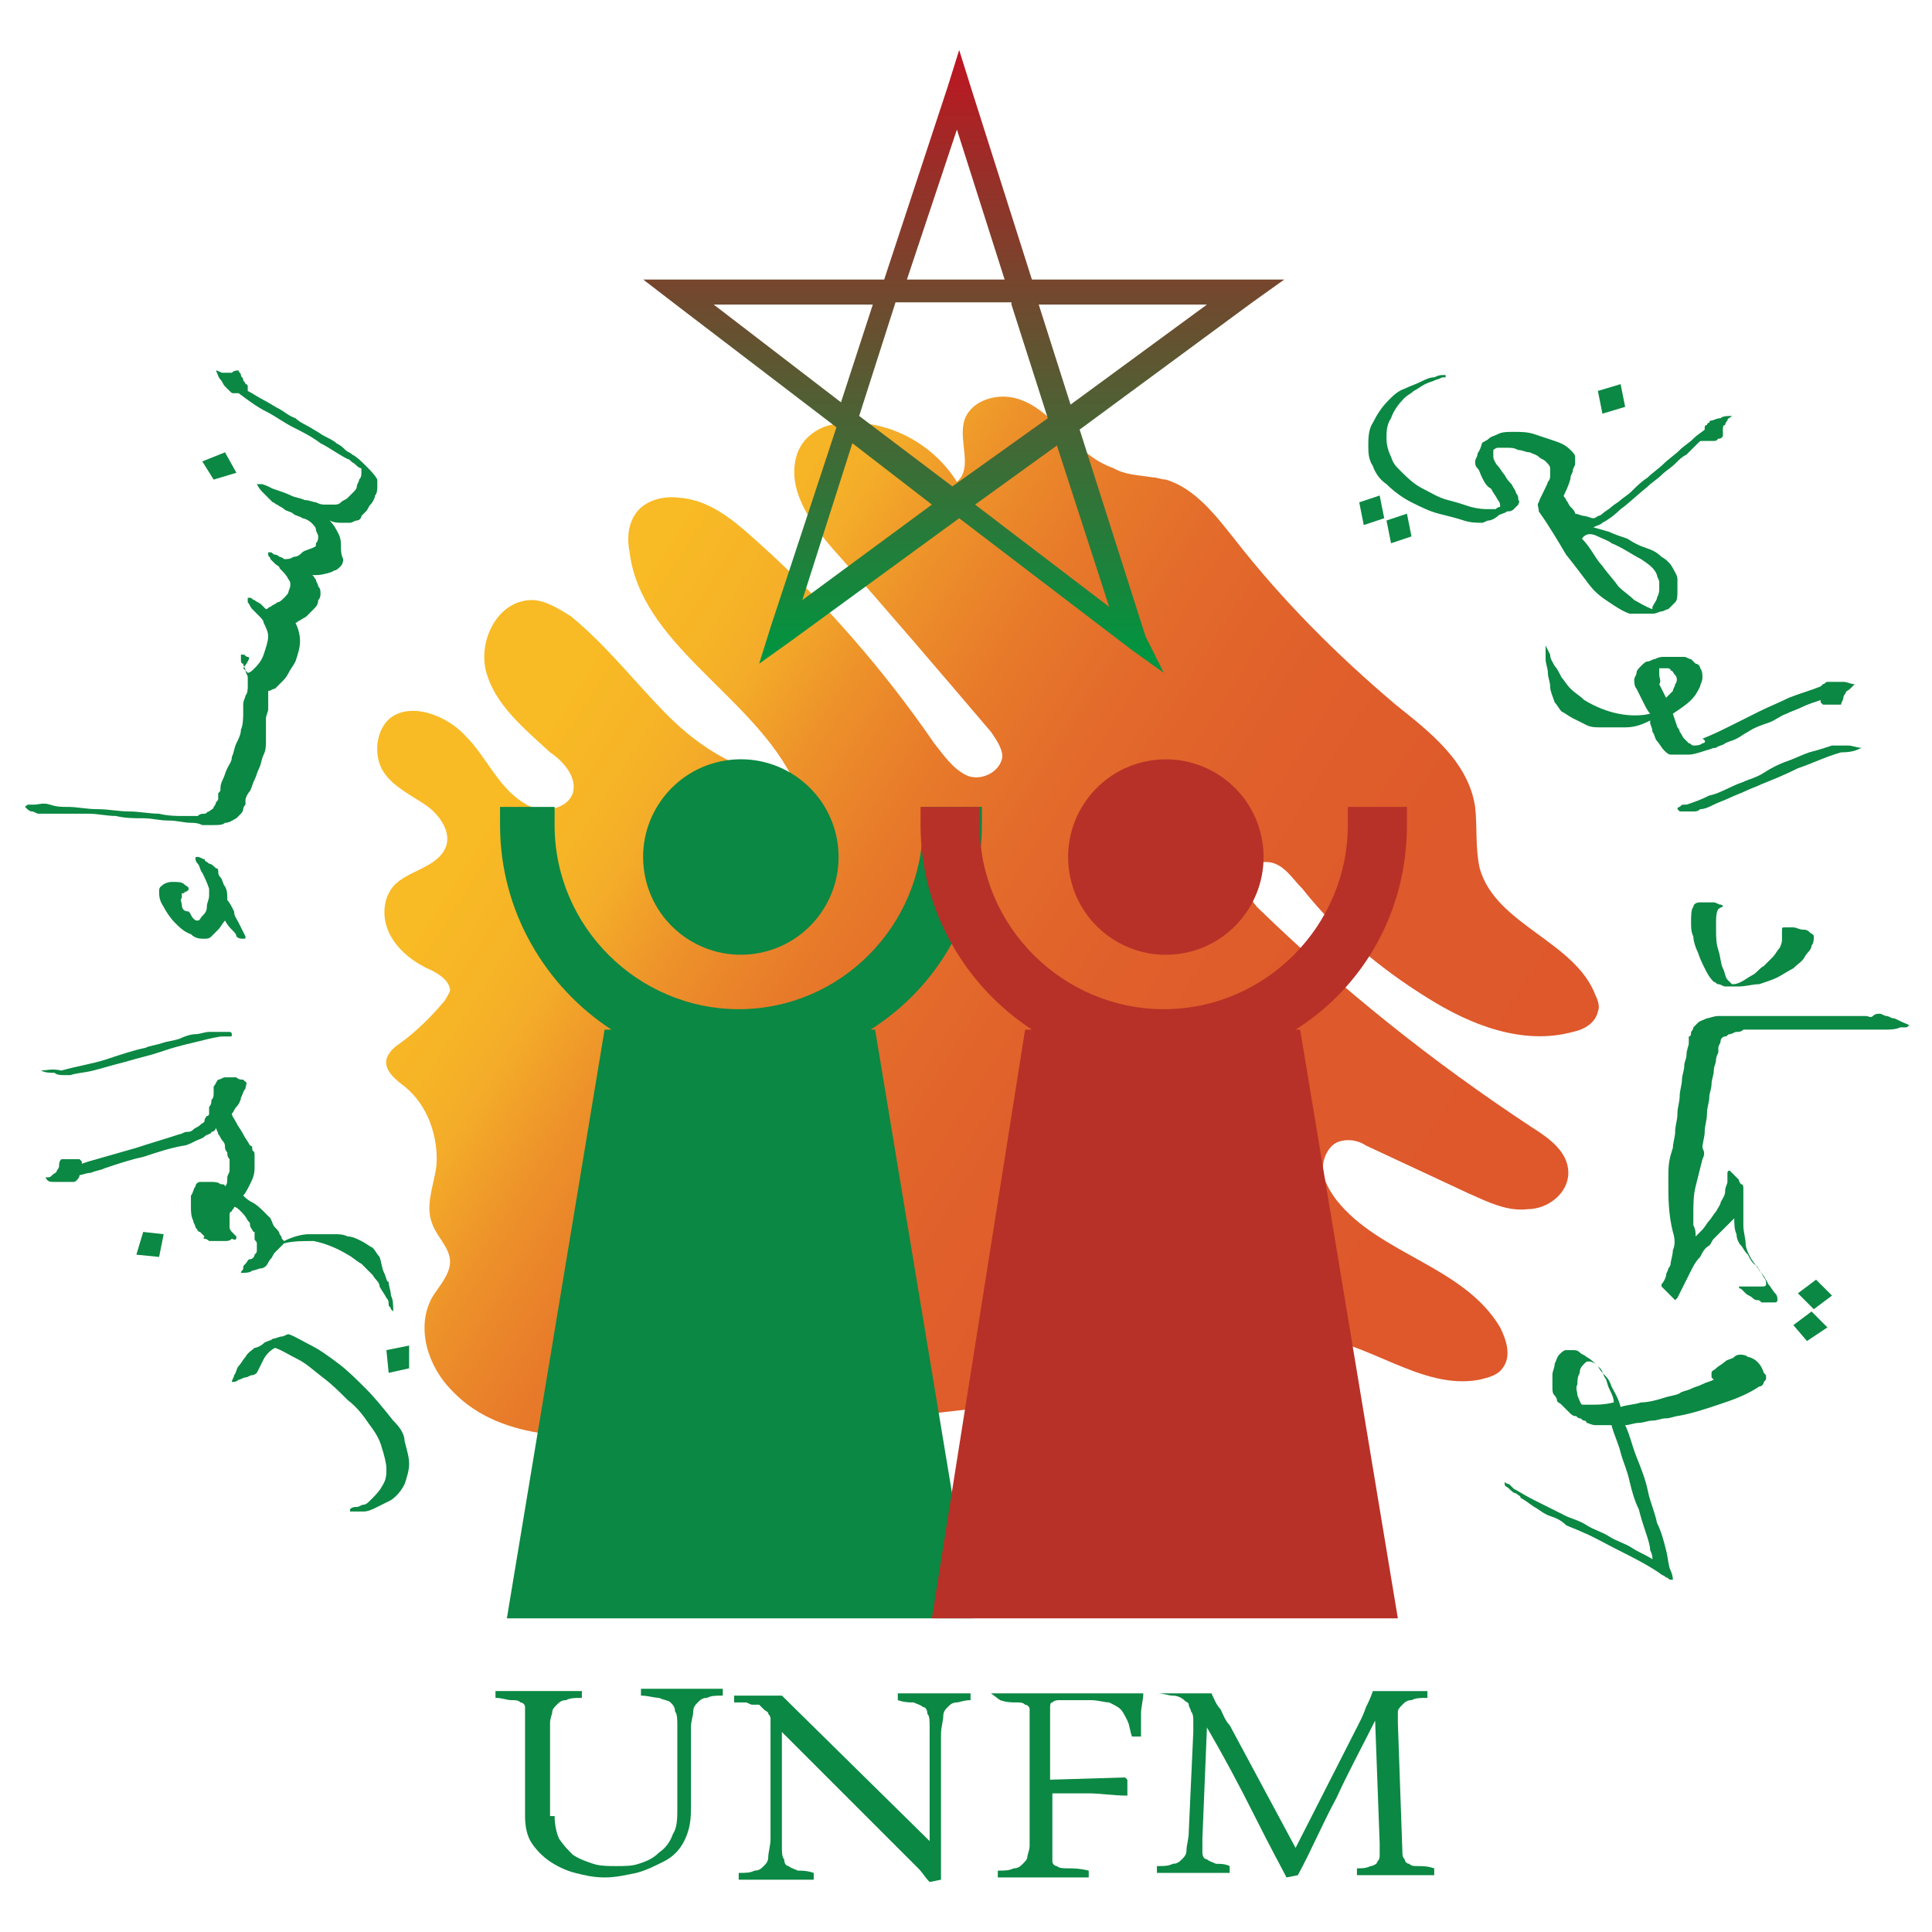 <?xml version="1.0" encoding="utf-8"?>
<!-- Generator: Adobe Illustrator 25.4.1, SVG Export Plug-In . SVG Version: 6.00 Build 0)  -->
<svg version="1.1" id="Слой_1" xmlns="http://www.w3.org/2000/svg" xmlns:xlink="http://www.w3.org/1999/xlink" x="0px" y="0px"
	 viewBox="0 0 85 85" style="enable-background:new 0 0 85 85;" xml:space="preserve">
<style type="text/css">
	.st0{fill:url(#SVGID_1_);}
	.st1{fill:#0B8843;}
	.st2{fill:#B73128;}
	.st3{fill-rule:evenodd;clip-rule:evenodd;fill:url(#SVGID_00000155827906368252173540000013442440245946563230_);}
</style>
<g>
	<linearGradient id="SVGID_1_" gradientUnits="userSpaceOnUse" x1="13.589" y1="27.013" x2="75.3" y2="66.349">
		<stop  offset="0" style="stop-color:#F8BC25"/>
		<stop  offset="0.157" style="stop-color:#F8BA25"/>
		<stop  offset="0.213" style="stop-color:#F6B327"/>
		<stop  offset="0.241" style="stop-color:#F4AC29"/>
		<stop  offset="0.295" style="stop-color:#ED922A"/>
		<stop  offset="0.357" style="stop-color:#E87C2A"/>
		<stop  offset="0.43" style="stop-color:#E36B2B"/>
		<stop  offset="0.52" style="stop-color:#E0602B"/>
		<stop  offset="0.647" style="stop-color:#DE592B"/>
		<stop  offset="1" style="stop-color:#DE572B"/>
	</linearGradient>
	<path class="st0" d="M50.7,21c0.2,0,0.4,0.1,0.6,0.1c1.3,0.4,2.2,1.6,3,2.6c2.1,2.7,4.5,5.1,7.1,7.3c1.5,1.2,3.2,2.5,3.5,4.5
		c0.1,0.9,0,1.8,0.2,2.7c0.7,2.5,4.2,3.2,5.1,5.6c0.1,0.2,0.2,0.5,0.1,0.7c-0.1,0.5-0.6,0.8-1.1,0.9c-2.2,0.6-4.5-0.3-6.4-1.5
		c-2.1-1.3-4-2.9-5.5-4.8c-0.4-0.4-0.7-0.9-1.2-1.1c-0.5-0.2-1.2,0-1.4,0.5c-0.2,0.5,0.3,1,0.6,1.4c3.7,3.6,7.7,6.8,12.1,9.7
		c0.8,0.5,1.6,1.1,1.6,2c0,0.9-0.9,1.6-1.8,1.6c-0.9,0.1-1.7-0.3-2.6-0.7c-1.5-0.7-3-1.4-4.5-2.1c-0.3-0.2-0.7-0.3-1.1-0.2
		c-0.5,0.1-0.8,0.7-0.8,1.2s0.3,1,0.6,1.4c1.9,2.4,5.6,2.9,7.2,5.6c0.3,0.6,0.5,1.3,0.1,1.8c-0.2,0.3-0.6,0.4-1,0.5
		c-2.6,0.5-5-1.8-7.6-1.9c-1.4-0.1-2.7,0.4-4.1,0.9c-7.8,2.6-16.2,2.8-24.5,3.4c-3.2,0.2-6.8,0.4-9-1.9c-1.1-1.1-1.6-2.8-0.9-4.1
		c0.3-0.5,0.8-1,0.8-1.6c0-0.6-0.6-1.1-0.8-1.7c-0.3-0.8,0.1-1.7,0.2-2.5c0.1-1.3-0.4-2.7-1.4-3.5c-0.4-0.3-0.9-0.7-0.8-1.2
		c0.1-0.3,0.3-0.5,0.6-0.7c0.7-0.5,1.4-1.2,1.9-1.8c0.1-0.1,0.2-0.3,0.3-0.5c0-0.4-0.4-0.7-0.8-0.9c-0.7-0.3-1.4-0.8-1.8-1.5
		c-0.4-0.7-0.4-1.6,0.1-2.2c0.6-0.7,1.9-0.8,2.3-1.7c0.3-0.7-0.3-1.5-0.9-1.9c-0.6-0.4-1.4-0.8-1.8-1.4c-0.5-0.7-0.4-2,0.4-2.5
		c1-0.6,2.5,0.1,3.2,0.9c0.9,0.9,1.4,2.2,2.5,2.9c0.7,0.5,1.9,0.4,2.2-0.4c0.2-0.7-0.4-1.4-1-1.8C23,32,21.8,31,21.4,29.6
		c-0.4-1.4,0.5-3.2,2-3.2c0.6,0,1.2,0.4,1.7,0.7c1.6,1.3,2.9,3,4.3,4.4s3.4,2.7,5.4,2.6c-1.9-3.6-6.6-5.8-7.1-9.8
		c-0.1-0.5-0.1-1.1,0.2-1.6c0.4-0.7,1.3-0.9,2-0.8c1.4,0.1,2.5,1.1,3.5,2c2.9,2.6,5.5,5.6,7.7,8.8c0.4,0.5,0.8,1.1,1.4,1.4
		s1.5-0.1,1.6-0.8c0-0.4-0.3-0.8-0.5-1.1c-2.3-2.7-4.6-5.4-7-8.1c-0.6-0.7-1.2-1.5-1.5-2.4c-0.3-0.9-0.2-2,0.6-2.6
		c0.5-0.4,1.1-0.5,1.8-0.5c1.8,0,3.6,1,4.6,2.6c0.7-0.6,0.1-1.7,0.3-2.6c0.2-0.9,1.3-1.3,2.2-1.1c0.9,0.2,1.6,0.9,2.2,1.5
		c0.6,0.6,1.3,1.3,2.2,1.6C49.5,20.9,50.1,20.9,50.7,21z"/>
	<g>
		<path class="st1" d="M38.3,45.3c3-1.9,4.9-5.2,4.9-9c0-0.3,0-0.5,0-0.8h-2.6c0,0.3,0,0.5,0,0.8c0,4.4-3.6,8.1-8.1,8.1
			c-4.4,0-8.1-3.6-8.1-8.1c0-0.3,0-0.5,0-0.8H22c0,0.3,0,0.5,0,0.8c0,3.8,2,7.1,4.9,9h-0.3l-4.3,25.9h20.5l-4.3-25.9H38.3z"/>
		<ellipse transform="matrix(0.987 -0.16 0.16 0.987 -5.614 5.711)" class="st1" cx="32.6" cy="37.7" rx="4.3" ry="4.3"/>
	</g>
	<g>
		<path class="st2" d="M57,45.3c3-1.9,4.9-5.2,4.9-9c0-0.3,0-0.5,0-0.8h-2.6c0,0.3,0,0.5,0,0.8c0,4.4-3.6,8.1-8.1,8.1
			c-4.4,0-8.1-3.6-8.1-8.1c0-0.3,0-0.5,0-0.8h-2.6c0,0.3,0,0.5,0,0.8c0,3.8,2,7.1,4.9,9h-0.3L41,71.2h20.5l-4.3-25.9H57z"/>
		<ellipse transform="matrix(0.987 -0.16 0.16 0.987 -5.373 8.705)" class="st2" cx="51.3" cy="37.7" rx="4.3" ry="4.3"/>
	</g>
	
		<linearGradient id="SVGID_00000135651698221573755970000005750764552868088203_" gradientUnits="userSpaceOnUse" x1="42.272" y1="28.877" x2="42.272" y2="2.504">
		<stop  offset="0" style="stop-color:#009540"/>
		<stop  offset="1" style="stop-color:#BD1622"/>
	</linearGradient>
	<path style="fill-rule:evenodd;clip-rule:evenodd;fill:url(#SVGID_00000135651698221573755970000005750764552868088203_);" d="
		M56.5,12.3h-1.7h-9.4l-2.7-8.5l-0.5-1.6l-0.5,1.6l-2.8,8.5h-9h-1.6l1.3,1l7.2,5.5l-2.9,8.8l-0.5,1.6l1.4-1l7.4-5.4l7.6,5.8l1.4,1
		L50.4,28l-2.9-9.1l7.6-5.6L56.5,12.3z M42.1,5.7l2.1,6.6h-4.3L42.1,5.7z M44.5,13.4l1.6,5l-4.2,3l-4.1-3.1l1.6-5H44.5z M31.4,13.4
		h7L37,17.7L31.4,13.4z M35.3,26.4l2.2-6.9l3.5,2.7L35.3,26.4z M48.8,26.7l-5.9-4.5l3.6-2.6L48.8,26.7z M45.7,13.4h7.4l-6,4.4
		L45.7,13.4z"/>
	<g>
		<path class="st1" d="M17.3,62.5c-0.4-0.5-0.8-1-1.2-1.4c-0.4-0.4-0.8-0.8-1.2-1.1c-0.4-0.3-0.8-0.6-1.2-0.8
			c-0.4-0.2-0.7-0.4-1-0.5c-0.1,0-0.2,0.1-0.3,0.1c-0.1,0-0.3,0.1-0.4,0.1c-0.1,0.1-0.3,0.1-0.4,0.2c-0.1,0.1-0.3,0.2-0.4,0.2
			c-0.1,0.1-0.3,0.2-0.4,0.4c-0.1,0.1-0.2,0.3-0.3,0.4c-0.1,0.1-0.1,0.3-0.2,0.4c0,0.1-0.1,0.2-0.1,0.3c0.1,0,0.2,0,0.3-0.1
			c0.1,0,0.2-0.1,0.3-0.1c0.1,0,0.2-0.1,0.3-0.1c0.1,0,0.2-0.1,0.2-0.1c0.1-0.2,0.2-0.4,0.3-0.6c0.1-0.2,0.3-0.4,0.5-0.5
			c0.3,0.1,0.6,0.3,1,0.5c0.4,0.2,0.7,0.5,1.1,0.8c0.4,0.3,0.7,0.6,1.1,1c0.4,0.3,0.7,0.7,0.9,1c0.3,0.4,0.5,0.7,0.6,1.1
			c0.1,0.3,0.2,0.7,0.2,0.9c0,0.3,0,0.5-0.2,0.8c-0.1,0.2-0.3,0.4-0.5,0.6c-0.1,0.1-0.2,0.2-0.3,0.2c-0.1,0-0.2,0.1-0.3,0.1
			c-0.1,0-0.2,0-0.3,0.1c0,0,0,0,0,0.1c0,0,0.1,0,0.2,0c0.1,0,0.3,0,0.4,0c0.2,0,0.4-0.1,0.6-0.2c0.2-0.1,0.4-0.2,0.6-0.3
			c0.3-0.2,0.5-0.5,0.6-0.7c0.1-0.3,0.2-0.6,0.2-0.9c0-0.3-0.1-0.6-0.2-1C17.8,63.1,17.6,62.8,17.3,62.5z"/>
		<polygon class="st1" points="17.1,60.4 18,60.2 18,59.2 17,59.4 		"/>
		<polygon class="st1" points="6,55.2 7,55.3 7.2,54.3 6.3,54.2 		"/>
		<path class="st1" d="M10.4,54.4c0,0-0.1-0.1-0.1-0.1s-0.1-0.1-0.1-0.1c0,0-0.1-0.1-0.1-0.2c0-0.1,0-0.2,0-0.2c0-0.1,0-0.2,0-0.3
			c0-0.1,0-0.2,0.1-0.2c0-0.1,0.1-0.1,0.1-0.2c0.1,0,0.2,0.1,0.3,0.2c0.1,0.1,0.2,0.2,0.3,0.4c0.1,0.1,0.1,0.1,0.1,0.2
			c0,0.1,0.1,0.2,0.1,0.2c0,0,0,0.1,0.1,0.1c0,0.1,0,0.2,0,0.3c0,0.1,0.1,0.1,0.1,0.2c0,0.1,0,0.2,0,0.3c0,0.1,0,0.1-0.1,0.2
			c0,0.1-0.1,0.2-0.2,0.2c-0.1,0-0.1,0.1-0.2,0.2c-0.1,0.1-0.1,0.1-0.1,0.2c0,0.1-0.1,0.1-0.1,0.2c0.2,0,0.4,0,0.5-0.1
			c0.1,0,0.3-0.1,0.4-0.1c0.1,0,0.2-0.1,0.2-0.1c0.1-0.1,0.1-0.2,0.2-0.3c0.1-0.1,0.1-0.2,0.2-0.3c0.1-0.1,0.2-0.2,0.4-0.4
			c0.4-0.1,0.8-0.1,1.3-0.1c0.5,0.1,1,0.3,1.5,0.6c0.2,0.1,0.4,0.3,0.6,0.4c0.2,0.2,0.3,0.3,0.5,0.5c0.1,0.2,0.3,0.3,0.3,0.5
			c0.1,0.2,0.2,0.3,0.3,0.5c0.1,0.1,0.1,0.2,0.1,0.3c0,0.1,0.1,0.1,0.1,0.2l0.1,0.1c0-0.3,0-0.5-0.1-0.7c0-0.2-0.1-0.4-0.1-0.6
			C17,56.4,17,56.2,16.9,56c-0.1-0.2-0.1-0.4-0.2-0.7c-0.1-0.1-0.2-0.3-0.3-0.4c-0.2-0.1-0.3-0.2-0.5-0.3c-0.2-0.1-0.4-0.2-0.6-0.2
			c-0.2-0.1-0.4-0.1-0.6-0.1c-0.4,0-0.7,0-1.1,0c-0.3,0-0.7,0.1-1.1,0.3l-0.1-0.1c0,0,0,0,0,0c0,0,0-0.1-0.1-0.2
			c0-0.1-0.1-0.2-0.2-0.3c-0.1-0.1-0.1-0.2-0.2-0.4c-0.1-0.1-0.2-0.2-0.3-0.3c-0.1-0.1-0.3-0.3-0.5-0.4c-0.2-0.1-0.3-0.2-0.4-0.3
			c0.1-0.1,0.2-0.3,0.3-0.5c0.1-0.2,0.2-0.4,0.2-0.7c0-0.1,0-0.1,0-0.2c0-0.1,0-0.1,0-0.2c0-0.1,0-0.1,0-0.2c0-0.1,0-0.1-0.1-0.2
			c0,0,0-0.1,0-0.1l0,0c0,0,0-0.1-0.1-0.1c-0.1-0.2-0.2-0.3-0.3-0.5c-0.1-0.2-0.2-0.3-0.3-0.5c-0.1-0.2-0.2-0.3-0.2-0.4
			c0.1-0.1,0.1-0.2,0.2-0.3c0.1-0.1,0.2-0.3,0.2-0.4c0.1-0.2,0.1-0.3,0.2-0.4c0-0.1,0.1-0.3,0-0.3c0,0,0,0-0.1-0.1
			c-0.1,0-0.2,0-0.3-0.1c-0.1,0-0.2,0-0.3,0c-0.1,0-0.2,0-0.2,0c-0.1,0-0.2,0.1-0.3,0.1c-0.1,0.1-0.1,0.2-0.2,0.3c0,0,0,0.1,0,0.1
			c0,0.1,0,0.1,0,0.2c0,0.1,0,0.2-0.1,0.3c0,0.1,0,0.2-0.1,0.3c0,0.1,0,0.1,0,0.2c0,0,0,0.1,0,0.1c0,0,0,0.1-0.1,0.1
			c0,0-0.1,0.1-0.1,0.2c0,0.1-0.1,0.1-0.2,0.2c-0.1,0.1-0.2,0.1-0.3,0.2c-0.1,0.1-0.2,0.1-0.3,0.1c-0.1,0-0.2,0.1-0.3,0.1
			c-0.6,0.2-1.3,0.4-1.9,0.6c-0.7,0.2-1.4,0.4-2.1,0.6l-0.3,0.1c0,0,0-0.1,0-0.1c0,0,0,0-0.1-0.1c0,0-0.1,0-0.2,0
			c-0.1,0-0.1,0-0.2,0c-0.1,0-0.1,0-0.2,0c-0.1,0-0.1,0-0.2,0c-0.1,0.1-0.1,0.2-0.1,0.3c0,0.1-0.1,0.2-0.1,0.2
			c0,0.1-0.1,0.1-0.2,0.2c-0.1,0.1-0.1,0.1-0.3,0.1c0,0,0,0,0,0l0,0C2.1,52,2.2,52,2.4,52c0.1,0,0.2,0,0.3,0c0.1,0,0.2,0,0.3,0
			c0.1,0,0.1,0,0.2,0c0.1,0,0.1,0,0.2-0.1c0,0,0.1-0.1,0.1-0.2c0.1,0,0.3-0.1,0.5-0.1c0.2-0.1,0.4-0.1,0.6-0.2
			c0.6-0.2,1.2-0.4,1.7-0.5c0.6-0.2,1.2-0.4,1.8-0.5c0.1,0,0.3-0.1,0.5-0.2c0.2-0.1,0.3-0.1,0.4-0.2c0.1-0.1,0.3-0.1,0.3-0.2
			c0.1,0,0.2-0.1,0.2-0.2c0,0.1,0.1,0.2,0.1,0.3c0.1,0.1,0.1,0.2,0.2,0.3c0.1,0.1,0.1,0.2,0.1,0.3c0,0,0,0,0,0l0,0
			c0,0,0,0.1,0.1,0.2c0,0.1,0,0.2,0.1,0.3c0,0.1,0,0.2,0,0.3c0,0.1,0,0.2,0,0.2c0,0.1-0.1,0.2-0.1,0.3C10,52,10,52.1,9.9,52.2
			c0-0.1-0.1-0.1-0.2-0.1C9.6,52,9.4,52,9.3,52c-0.1,0-0.2,0-0.3,0c-0.1,0-0.2,0-0.2,0c-0.1,0-0.2,0.1-0.2,0.2
			c-0.1,0.1-0.1,0.3-0.2,0.4c0,0.2,0,0.3,0,0.5c0,0.2,0,0.4,0.1,0.6c0,0.1,0.1,0.2,0.1,0.3c0.1,0.1,0.1,0.2,0.2,0.2
			c0.1,0.1,0.1,0.1,0.2,0.2C8.9,54.5,9,54.5,9,54.5c0,0,0.1,0,0.2,0.1c0.1,0,0.2,0,0.3,0c0.1,0,0.3,0,0.4,0c0.1,0,0.2,0,0.3-0.1
			C10.4,54.6,10.4,54.5,10.4,54.4z"/>
		<path class="st1" d="M2.8,47.3c0.1,0,0.2,0,0.3,0c0.3-0.1,0.6-0.1,1-0.2c0.4-0.1,0.7-0.2,1.1-0.3c0.4-0.1,0.7-0.2,1.1-0.3
			c0.4-0.1,0.7-0.2,1-0.3c0.6-0.2,1.1-0.3,1.5-0.4c0.4-0.1,0.8-0.2,1-0.2l0.1,0c0.1,0,0.1,0,0.2,0c0.1,0,0.1,0,0.1-0.1
			c0,0,0-0.1-0.1-0.1c-0.1,0-0.2,0-0.3,0c-0.1,0-0.2,0-0.3,0c-0.1,0-0.2,0-0.3,0c-0.2,0-0.4,0.1-0.6,0.1c-0.2,0-0.5,0.1-0.7,0.2
			c-0.3,0.1-0.5,0.1-0.8,0.2c-0.3,0.1-0.5,0.1-0.7,0.2c-0.5,0.1-1.1,0.3-1.7,0.5c-0.6,0.2-1.3,0.3-2,0.5C2.3,47,2,47.1,1.8,47.1
			c0.2,0.1,0.4,0.1,0.6,0.1C2.5,47.3,2.7,47.3,2.8,47.3z"/>
		<path class="st1" d="M8.1,39.3C8.1,39.2,8.2,39.2,8.1,39.3c0.1-0.1,0.2-0.1,0.2-0.2c0-0.1-0.1-0.1-0.2-0.2
			c-0.1-0.1-0.3-0.1-0.5-0.1c-0.1,0-0.2,0-0.4,0.1c-0.1,0.1-0.2,0.1-0.2,0.3c0,0.2,0,0.4,0.2,0.7c0.1,0.2,0.3,0.5,0.5,0.7
			c0.2,0.2,0.4,0.4,0.7,0.5c0.2,0.2,0.4,0.2,0.6,0.2c0.1,0,0.2,0,0.3-0.1c0.1-0.1,0.2-0.2,0.3-0.3c0.1-0.1,0.2-0.3,0.3-0.4
			c0.1,0.2,0.2,0.3,0.3,0.4c0.1,0.1,0.2,0.2,0.2,0.3c0.1,0.1,0.2,0.1,0.3,0.1c0.1,0,0.1,0,0.1-0.1c-0.1-0.2-0.2-0.4-0.3-0.6
			c-0.1-0.2-0.2-0.3-0.2-0.5c-0.1-0.2-0.2-0.4-0.3-0.5C10,39.3,10,39.2,9.9,39c-0.1-0.1-0.1-0.3-0.2-0.4c-0.1-0.1-0.1-0.2-0.1-0.3
			c0-0.1-0.1-0.1-0.1-0.1C9.4,38.1,9.3,38,9.2,38C9.1,37.9,9,37.9,9,37.8c-0.1,0-0.2-0.1-0.3-0.1c-0.1,0-0.1,0-0.1,0.1
			c0,0,0,0.1,0.1,0.2c0.1,0.1,0.1,0.3,0.2,0.4c0.1,0.2,0.2,0.4,0.3,0.7c0,0,0,0.1,0,0.3c0,0.2-0.1,0.3-0.1,0.5
			c0,0.2-0.1,0.3-0.2,0.4c-0.1,0.1-0.1,0.2-0.2,0.2c-0.1,0-0.1,0-0.2-0.1c-0.1-0.1-0.1-0.2-0.2-0.3C8.1,40.1,8,40,8,39.8
			c0-0.1-0.1-0.2,0-0.3c0-0.1,0-0.1,0-0.2C8,39.3,8.1,39.3,8.1,39.3z"/>
		<path class="st1" d="M2.3,35.8c0.1,0,0.2,0,0.3,0c0.1,0,0.2,0,0.3,0c0.2,0,0.4,0,0.5,0c0.2,0,0.4,0,0.5,0c0.4,0,0.8,0.1,1.2,0.1
			C5.5,36,5.9,36,6.3,36c0.4,0,0.7,0.1,1.1,0.1c0.4,0,0.7,0.1,1,0.1c0.1,0,0.3,0,0.5,0.1c0.2,0,0.3,0,0.5,0c0.2,0,0.4,0,0.5-0.1
			c0.2,0,0.3-0.1,0.5-0.2c0.1-0.1,0.1-0.1,0.2-0.2c0.1-0.1,0.1-0.2,0.1-0.2c0-0.1,0.1-0.2,0.1-0.2c0-0.1,0-0.1,0-0.1
			c0,0,0-0.1,0-0.1c0-0.1,0.1-0.3,0.2-0.4c0.1-0.2,0.1-0.3,0.2-0.5c0.1-0.2,0.1-0.3,0.2-0.5c0.1-0.2,0.1-0.4,0.2-0.6
			c0.1-0.2,0.1-0.4,0.1-0.6c0-0.2,0-0.9,0-1c0-0.1,0.1-0.3,0.1-0.4c0-0.1,0-0.3,0-0.4c0-0.1,0-0.3,0-0.4c0.1,0,0.2-0.1,0.3-0.1
			c0.1-0.1,0.2-0.2,0.3-0.3c0.1-0.1,0.2-0.2,0.3-0.4c0.1-0.2,0.2-0.3,0.3-0.5c0.1-0.3,0.2-0.6,0.2-0.9c0-0.3-0.1-0.6-0.2-0.8
			c0.1,0,0.1-0.1,0.2-0.1c0.1-0.1,0.2-0.1,0.3-0.2c0.1-0.1,0.2-0.2,0.3-0.3c0.1-0.1,0.2-0.2,0.2-0.4c0.1-0.1,0.1-0.2,0.1-0.3
			c0-0.1,0-0.2-0.1-0.3c0-0.1-0.1-0.2-0.1-0.3c-0.1-0.1-0.1-0.2-0.2-0.2c0.1,0,0.2,0,0.3,0c0.1,0,0.6-0.1,0.7-0.2
			c0.1,0,0.2-0.1,0.3-0.2c0,0,0.1-0.1,0.1-0.3C15,24.4,15,24.2,15,24c0-0.1,0-0.3-0.1-0.5c-0.1-0.2-0.2-0.4-0.4-0.6
			c0.2,0.1,0.4,0.1,0.5,0.1c0.1,0,0.3,0,0.4,0c0.1,0,0.2-0.1,0.3-0.1c0.1,0,0.2-0.1,0.2-0.2c0,0,0.1-0.1,0.1-0.1
			c0,0,0.1-0.1,0.1-0.1c0.1-0.1,0.1-0.2,0.2-0.3c0.1-0.1,0.2-0.3,0.2-0.4c0.1-0.1,0.1-0.3,0.1-0.4c0-0.1,0-0.3,0-0.3
			c-0.1-0.2-0.3-0.4-0.5-0.6c-0.2-0.2-0.4-0.4-0.6-0.5c-0.1-0.1-0.2-0.1-0.3-0.2c-0.1-0.1-0.2-0.2-0.4-0.3c-0.1-0.1-0.3-0.2-0.5-0.3
			c-0.2-0.1-0.3-0.2-0.5-0.3c-0.3-0.2-0.6-0.3-0.8-0.5c-0.3-0.1-0.5-0.3-0.7-0.4c-0.2-0.1-0.5-0.3-0.7-0.4c-0.2-0.1-0.5-0.3-0.7-0.4
			c0,0,0-0.1,0-0.1c0,0,0-0.1,0-0.1c0,0,0-0.1-0.1-0.1c0-0.1-0.1-0.1-0.1-0.2c0-0.1-0.1-0.1-0.1-0.2c0-0.1-0.1-0.1-0.1-0.2
			c-0.1,0-0.2,0-0.3,0.1c-0.1,0-0.2,0-0.2,0c-0.1,0-0.2,0-0.2,0c-0.1,0-0.2-0.1-0.3-0.1l0,0c0.1,0.2,0.1,0.3,0.2,0.4
			c0.1,0.1,0.1,0.2,0.2,0.3c0.1,0.1,0.2,0.2,0.2,0.2c0.1,0.1,0.1,0.1,0.2,0.1c0.1,0,0.1,0,0.2,0c0.4,0.3,0.8,0.6,1.2,0.8
			c0.4,0.2,0.8,0.5,1.2,0.7c0.4,0.2,0.8,0.4,1.2,0.7c0.4,0.2,0.8,0.5,1.2,0.7c0.1,0,0.1,0.1,0.3,0.2c0.1,0.1,0.2,0.2,0.3,0.2
			c0,0.1,0,0.1,0,0.2c0,0.1,0,0.2-0.1,0.3c0,0.1-0.1,0.2-0.1,0.3c0,0.1-0.1,0.2-0.1,0.2l-0.1,0.1l0,0c0,0-0.1,0.1-0.2,0.2
			c-0.1,0.1-0.2,0.1-0.3,0.2c-0.1,0.1-0.2,0.1-0.3,0.1c-0.1,0-0.3,0-0.4,0c-0.1,0-0.2,0-0.4-0.1c-0.1,0-0.3-0.1-0.5-0.1
			c-0.2-0.1-0.4-0.1-0.6-0.2c-0.2-0.1-0.5-0.2-0.8-0.3c-0.2-0.1-0.4-0.2-0.5-0.2c-0.1,0-0.1,0-0.2,0c0.1,0.2,0.2,0.3,0.3,0.4
			c0.1,0.1,0.2,0.2,0.4,0.4c0.1,0,0.1,0.1,0.2,0.1c0.1,0.1,0.2,0.1,0.3,0.2c0.1,0.1,0.3,0.1,0.4,0.2c0.1,0.1,0.3,0.1,0.4,0.2
			c0.1,0,0.3,0.1,0.4,0.2c0.1,0.1,0.2,0.2,0.2,0.3c0,0.1,0.1,0.2,0.1,0.3c0,0.1,0,0.2-0.1,0.3c0,0,0,0.1,0,0.1
			c0,0.1-0.5,0.2-0.6,0.3c-0.1,0.1-0.2,0.2-0.4,0.2c-0.1,0.1-0.3,0.1-0.4,0.1c0,0-0.1-0.1-0.2-0.1c-0.1-0.1-0.2-0.1-0.2-0.1
			c-0.1,0-0.1-0.1-0.2-0.1c-0.1,0-0.1,0-0.1,0c0,0,0,0.1,0,0.1c0,0.1,0.1,0.1,0.1,0.2c0.1,0.1,0.1,0.1,0.2,0.2
			c0.1,0.1,0.2,0.1,0.2,0.2c0.2,0.2,0.3,0.3,0.4,0.5c0.1,0.1,0.1,0.3,0,0.5c0,0.1-0.1,0.2-0.2,0.3c-0.1,0.1-0.2,0.2-0.3,0.2
			c-0.1,0.1-0.2,0.1-0.3,0.2c-0.1,0-0.1,0.1-0.2,0.1c-0.1-0.1-0.1-0.1-0.2-0.2c-0.1-0.1-0.2-0.1-0.3-0.2c-0.1,0-0.1-0.1-0.2-0.1
			c-0.1,0-0.1,0-0.1,0c0,0,0,0.1,0,0.2c0.1,0.1,0.1,0.2,0.2,0.3c0.1,0.1,0.2,0.2,0.3,0.3c0.1,0.1,0.2,0.2,0.2,0.3
			c0.1,0.2,0.2,0.4,0.2,0.6c0,0.2-0.1,0.5-0.2,0.8c-0.1,0.3-0.3,0.5-0.4,0.6c-0.1,0.1-0.2,0.2-0.3,0.2c-0.1-0.1-0.1-0.1-0.2-0.2
			C11,29,11,28.9,10.9,28.9c-0.1,0-0.1-0.1-0.2-0.1c0,0-0.1,0-0.1,0c0,0,0,0.1,0,0.2c0,0.1,0,0.2,0.1,0.2c0,0.1,0.1,0.2,0.1,0.3
			c0,0.1,0.1,0.2,0.1,0.3c0,0.1,0,0.3,0,0.4c0,0.1,0,0.3-0.1,0.4c0,0.1-0.1,0.2-0.1,0.4c0,0,0,0.2,0,0.4c0,0.1,0,0.5-0.1,0.7
			c0,0.2-0.1,0.4-0.2,0.6c-0.1,0.2-0.1,0.4-0.2,0.6c0,0.2-0.1,0.3-0.2,0.5c-0.1,0.2-0.1,0.3-0.2,0.5c-0.1,0.2-0.1,0.3-0.1,0.4
			c0,0.1,0,0.1-0.1,0.2l0,0c0,0,0,0.1,0,0.1c0,0,0,0,0,0c0,0,0,0,0,0.1c0,0.1,0,0.1-0.1,0.2c0,0.1-0.1,0.2-0.1,0.2
			c0,0.1-0.1,0.1-0.2,0.2c-0.1,0-0.1,0.1-0.2,0.1c-0.1,0-0.2,0-0.3,0.1c-0.1,0-0.2,0-0.3,0c-0.1,0-0.2,0-0.3,0c-0.3,0-0.7,0-1.1-0.1
			c-0.4,0-0.9-0.1-1.3-0.1c-0.5,0-0.9-0.1-1.4-0.1c-0.5,0-0.9-0.1-1.3-0.1c-0.3,0-0.5,0-0.8-0.1s-0.5,0-0.7,0c-0.1,0-0.2,0-0.2,0
			c-0.1,0-0.1,0-0.2,0.1c0.1,0.1,0.2,0.2,0.3,0.2c0.1,0,0.2,0.1,0.3,0.1C2.1,35.8,2.2,35.8,2.3,35.8z"/>
		<polygon class="st1" points="10.4,20.8 9.9,19.9 8.9,20.3 9.4,21.1 		"/>
		<polygon class="st1" points="61,22.9 61.2,23.9 62.1,23.6 61.9,22.6 		"/>
		<polygon class="st1" points="71.5,17.9 71.3,16.9 70.3,17.2 70.5,18.2 		"/>
		<polygon class="st1" points="59.8,22.1 60,23.1 60.9,22.8 60.7,21.8 		"/>
		<path class="st1" d="M66.6,22.4c0.1-0.1,0.1-0.1,0.2-0.2c0-0.1,0.1-0.1,0-0.2c0-0.1,0-0.2-0.1-0.3c0-0.1-0.1-0.2-0.2-0.4
			c-0.1-0.1-0.2-0.2-0.3-0.4c-0.1-0.1-0.2-0.3-0.3-0.4c-0.1-0.1-0.2-0.3-0.2-0.4c0-0.1,0-0.2,0-0.3c0,0,0.1-0.1,0.2-0.1
			c0.1,0,0.2,0,0.4,0c0.2,0,0.3,0,0.5,0.1c0.2,0,0.3,0.1,0.5,0.1c0.2,0.1,0.3,0.1,0.4,0.2c0.1,0.1,0.2,0.1,0.3,0.2
			c0.1,0.1,0.2,0.2,0.2,0.3c0,0.1,0,0.2,0,0.3c0,0.1,0,0.2-0.1,0.3c0,0.1-0.4,0.8-0.4,0.9c-0.1,0.1,0,0.2,0,0.4
			c0.5,0.7,0.9,1.4,1.2,1.9c0.4,0.5,0.7,0.9,1,1.3c0.3,0.4,0.6,0.6,0.9,0.8c0.3,0.2,0.6,0.4,0.9,0.5c0.2,0,0.3,0,0.5,0
			c0.2,0,0.3,0,0.5,0s0.3-0.1,0.4-0.1c0.1,0,0.2-0.1,0.3-0.1c0.1-0.1,0.2-0.2,0.3-0.3c0.1-0.1,0.1-0.3,0.1-0.5c0-0.2,0-0.3,0-0.5
			c0-0.2-0.1-0.3-0.2-0.5c-0.1-0.2-0.3-0.4-0.5-0.5c-0.2-0.2-0.4-0.3-0.7-0.4c-0.3-0.1-0.5-0.2-0.8-0.4c-0.3-0.1-0.6-0.2-0.8-0.3
			l-0.7-0.2c0.2-0.1,0.3-0.1,0.4-0.2c0.2-0.1,0.5-0.3,0.8-0.6c0.3-0.2,0.7-0.6,1.2-1c0.2-0.2,0.4-0.3,0.6-0.5
			c0.2-0.2,0.4-0.3,0.6-0.5c0.2-0.2,0.3-0.3,0.5-0.4c0.1-0.1,0.2-0.2,0.3-0.3c0.1-0.1,0.1-0.1,0.2-0.2c0.1-0.1,0.1-0.1,0.2-0.1
			c0,0,0.1,0,0.1,0c0,0,0.1,0,0.2,0c0.1,0,0.1,0,0.2,0c0.1,0,0.1,0,0.2-0.1c0.1,0,0.1,0,0.2-0.1c0-0.1,0-0.2,0-0.3
			c0-0.1,0-0.2,0.1-0.2c0-0.1,0.1-0.2,0.1-0.2c0-0.1,0.1-0.1,0.2-0.2l0,0c-0.2,0-0.4,0-0.5,0.1c-0.2,0-0.3,0.1-0.4,0.1
			c0,0-0.1,0-0.1,0.1c0,0-0.1,0-0.1,0.1c-0.1,0-0.1,0.1-0.1,0.1C75,18.7,75,18.8,75,18.9c-0.1,0.1-0.3,0.2-0.5,0.4
			c-0.2,0.2-0.4,0.3-0.6,0.5c-0.2,0.2-0.5,0.4-0.7,0.6c-0.2,0.2-0.5,0.4-0.7,0.6c-0.3,0.2-0.5,0.4-0.7,0.6c-0.2,0.2-0.4,0.3-0.5,0.4
			c-0.1,0.1-0.3,0.2-0.4,0.3c-0.1,0.1-0.3,0.2-0.4,0.3c-0.1,0.1-0.2,0.1-0.2,0.1s-0.1,0.1-0.2,0.1c-0.1,0-0.3-0.1-0.4-0.1
			c-0.1,0-0.3-0.1-0.4-0.1c0-0.1-0.1-0.2-0.2-0.3c-0.1-0.1-0.1-0.2-0.2-0.3c0-0.1-0.1-0.1-0.1-0.2c0.2-0.4,0.3-0.7,0.3-0.8
			c0-0.1,0.1-0.2,0.1-0.3c0-0.1,0.1-0.2,0.1-0.3c0-0.1,0-0.2,0-0.3c0-0.1-0.1-0.2-0.2-0.3c-0.2-0.2-0.4-0.3-0.7-0.4
			c-0.3-0.1-0.6-0.2-0.9-0.3c-0.3-0.1-0.6-0.1-0.9-0.1c-0.3,0-0.5,0-0.7,0.1c-0.2,0.1-0.3,0.1-0.4,0.2c-0.1,0.1-0.2,0.1-0.3,0.2
			C65.1,19.9,65,19.9,65,20c0,0.1-0.1,0.2-0.1,0.3c0,0.1,0,0.2,0.1,0.3c0.1,0.1,0.1,0.2,0.2,0.4c0.1,0.2,0.2,0.4,0.4,0.5
			c0.1,0.2,0.2,0.3,0.3,0.5c0.1,0.1,0.1,0.2,0.1,0.3c0,0-0.1,0-0.2,0.1c-0.1,0-0.2,0-0.3,0c-0.2,0-0.4,0-0.8-0.1
			c-0.3-0.1-0.6-0.2-1-0.3c-0.4-0.1-0.7-0.3-1.1-0.5c-0.4-0.2-0.7-0.5-1-0.8c-0.2-0.2-0.3-0.3-0.4-0.6c-0.1-0.2-0.2-0.5-0.2-0.8
			c0-0.3,0-0.6,0.2-0.9c0.1-0.3,0.3-0.6,0.6-0.9c0.1-0.1,0.3-0.2,0.4-0.3c0.2-0.1,0.3-0.2,0.5-0.3s0.3-0.1,0.5-0.2
			c0.1,0,0.2-0.1,0.3-0.1l0.1,0c0,0,0,0,0-0.1l-0.1,0c-0.1,0-0.2,0-0.4,0.1c-0.2,0-0.4,0.1-0.6,0.2c-0.2,0.1-0.5,0.2-0.7,0.3
			c-0.3,0.1-0.5,0.3-0.7,0.5c-0.3,0.3-0.5,0.6-0.7,1c-0.2,0.3-0.2,0.7-0.2,1c0,0.3,0,0.6,0.2,0.9c0.1,0.3,0.3,0.6,0.6,0.8
			c0.3,0.3,0.7,0.6,1.1,0.8c0.4,0.2,0.8,0.4,1.2,0.5c0.4,0.1,0.8,0.2,1.1,0.3c0.3,0.1,0.6,0.1,0.8,0.1c0.1,0,0.2-0.1,0.3-0.1
			c0.1,0,0.3-0.1,0.4-0.2c0.1-0.1,0.3-0.1,0.4-0.2C66.4,22.5,66.5,22.5,66.6,22.4z M70.3,23.6c0.2,0.1,0.5,0.2,0.6,0.3
			c0.5,0.2,0.9,0.5,1.3,0.7c0.3,0.2,0.6,0.4,0.7,0.7c0,0.1,0.1,0.2,0.1,0.3c0,0.1,0,0.2,0,0.3c0,0.1,0,0.2-0.1,0.4
			c0,0.1-0.1,0.2-0.2,0.4l0,0.1c-0.3-0.1-0.6-0.3-0.8-0.4c-0.2-0.2-0.5-0.4-0.7-0.6c-0.2-0.3-0.5-0.6-0.7-0.9
			c-0.3-0.3-0.5-0.8-0.9-1.2C69.8,23.4,70.1,23.5,70.3,23.6z"/>
		<path class="st1" d="M74.9,32.7c-0.1,0.1-0.3,0.1-0.4,0.1c-0.1,0-0.1-0.1-0.2-0.1c-0.1-0.1-0.1-0.1-0.2-0.2
			c-0.1-0.1-0.1-0.2-0.2-0.3c0-0.1-0.1-0.2-0.1-0.2l-0.2-0.6c0.3-0.2,0.6-0.4,0.8-0.6c0.2-0.2,0.3-0.4,0.4-0.6
			c0-0.1,0.1-0.2,0.1-0.4c0-0.1,0-0.3-0.1-0.4c0-0.1-0.1-0.2-0.2-0.2c-0.1-0.1-0.1-0.1-0.2-0.2c-0.1,0-0.2-0.1-0.3-0.1
			c-0.1,0-0.2,0-0.3,0c-0.1,0-0.2,0-0.3,0s-0.2,0-0.3,0c-0.1,0-0.2,0-0.4,0.1c-0.1,0-0.2,0.1-0.3,0.1c-0.1,0-0.2,0.1-0.3,0.2
			c-0.1,0.1-0.2,0.2-0.2,0.3c0,0.1-0.1,0.2-0.1,0.3c0,0.1,0,0.3,0.1,0.4c0.1,0.2,0.2,0.4,0.3,0.6c0.1,0.2,0.2,0.4,0.3,0.5
			c-0.4,0.1-0.9,0.1-1.4,0c-0.5-0.1-1-0.3-1.5-0.6c-0.2-0.2-0.4-0.3-0.6-0.5c-0.2-0.2-0.3-0.4-0.4-0.5c-0.1-0.2-0.2-0.4-0.3-0.5
			c-0.1-0.2-0.2-0.3-0.2-0.5l-0.2-0.4L68,28.3c0,0.3,0,0.5,0,0.7c0,0.2,0.1,0.4,0.1,0.6c0,0.2,0.1,0.4,0.1,0.6
			c0,0.2,0.1,0.4,0.2,0.7c0.1,0.1,0.2,0.3,0.3,0.4c0.2,0.1,0.3,0.2,0.5,0.3c0.2,0.1,0.4,0.2,0.6,0.3c0.2,0.1,0.4,0.1,0.6,0.1
			c0.4,0,0.7,0,1.1,0c0.4,0,0.7-0.1,1.1-0.3c0,0,0,0.1,0,0.1c0,0.1,0.1,0.2,0.1,0.4c0.1,0.1,0.1,0.3,0.2,0.4
			c0.1,0.1,0.2,0.3,0.3,0.4c0.1,0.1,0.2,0.2,0.3,0.2c0.3,0,0.5,0,0.8,0c0.2,0,0.5-0.1,0.8-0.2c0.1,0,0.2-0.1,0.4-0.1
			c0.1-0.1,0.3-0.1,0.4-0.2c0.2-0.1,0.3-0.1,0.5-0.2c0.2-0.1,0.3-0.2,0.5-0.3c0.3-0.2,0.6-0.3,0.9-0.4c0.3-0.1,0.5-0.3,0.8-0.4
			c0.2-0.1,0.5-0.2,0.7-0.3c0.2-0.1,0.5-0.2,0.8-0.3c0,0,0,0.1,0,0.1c0,0,0,0,0.1,0.1c0,0,0.1,0,0.2,0c0.1,0,0.1,0,0.2,0
			c0.1,0,0.1,0,0.2,0c0.1,0,0.1,0,0.2,0c0-0.1,0.1-0.2,0.1-0.3c0-0.1,0.1-0.2,0.1-0.2c0-0.1,0.1-0.1,0.2-0.2
			c0.1-0.1,0.1-0.1,0.2-0.2l0,0c-0.2,0-0.3-0.1-0.5-0.1c-0.1,0-0.3,0-0.4,0c-0.1,0-0.2,0-0.3,0c-0.1,0-0.1,0.1-0.2,0.1
			c0,0-0.1,0.1-0.1,0.1c-0.5,0.2-0.9,0.3-1.4,0.5c-0.4,0.2-0.9,0.4-1.3,0.6c-0.4,0.2-0.8,0.4-1.2,0.6c-0.4,0.2-0.8,0.4-1.3,0.6
			C75.1,32.6,75,32.7,74.9,32.7z M73,29.4c0.1,0,0.2,0,0.3,0c0.1,0,0.2,0,0.2,0.1c0.1,0,0.1,0.1,0.2,0.2c0.1,0.1,0.1,0.3,0,0.4
			c0,0.1-0.1,0.2-0.1,0.3c-0.1,0.1-0.2,0.2-0.3,0.3l-0.3-0.6C73.1,30,73,29.8,73,29.7C73,29.6,73,29.5,73,29.4z"/>
		<path class="st1" d="M81.9,32.9c-0.2,0-0.4-0.1-0.6-0.1c-0.1,0-0.3,0-0.4,0c-0.1,0-0.2,0-0.3,0c-0.3,0.1-0.6,0.2-1,0.3
			c-0.3,0.1-0.7,0.3-1,0.4c-0.3,0.1-0.7,0.3-1,0.5c-0.3,0.2-0.7,0.3-0.9,0.4c-0.6,0.2-1,0.5-1.5,0.6c-0.4,0.2-0.7,0.3-1,0.4l-0.1,0
			c-0.1,0-0.1,0-0.2,0.1c-0.1,0-0.1,0.1-0.1,0.1c0,0,0.1,0.1,0.1,0.1c0.1,0,0.2,0,0.3,0c0.1,0,0.2,0,0.3,0c0.1,0,0.2,0,0.3-0.1
			c0.2,0,0.4-0.1,0.6-0.2c0.2-0.1,0.5-0.2,0.7-0.3c0.2-0.1,0.5-0.2,0.7-0.3c0.2-0.1,0.5-0.2,0.7-0.3c0.5-0.2,1-0.4,1.6-0.7
			c0.6-0.2,1.2-0.5,1.9-0.7C81.5,33.1,81.7,33,81.9,32.9z"/>
		<path class="st1" d="M75.6,40c0,0,0.1-0.1,0.2-0.1c0,0,0-0.1-0.1-0.1c-0.1,0-0.2-0.1-0.3-0.1c-0.1,0-0.2,0-0.3,0
			c-0.1,0-0.2,0-0.3,0c-0.2,0-0.3,0.1-0.3,0.2c-0.1,0.1-0.1,0.4-0.1,0.7c0,0.2,0,0.4,0.1,0.6c0,0.2,0.1,0.5,0.2,0.7
			c0.1,0.3,0.2,0.5,0.3,0.7c0.1,0.2,0.2,0.4,0.4,0.6c0.1,0,0.1,0.1,0.2,0.1c0.1,0,0.2,0.1,0.3,0.1c0.1,0,0.2,0,0.3,0
			c0.1,0,0.2,0,0.3,0c0.3,0,0.6-0.1,0.9-0.1c0.3-0.1,0.6-0.2,0.8-0.3c0.2-0.1,0.5-0.3,0.7-0.4c0.2-0.2,0.4-0.3,0.5-0.5
			c0.1-0.2,0.3-0.3,0.3-0.5c0.1-0.1,0.1-0.3,0.1-0.4c0-0.1-0.1-0.1-0.2-0.2c-0.1-0.1-0.2-0.1-0.3-0.1c-0.1,0-0.3-0.1-0.4-0.1
			c-0.1,0-0.2,0-0.3,0c-0.2,0-0.2,0-0.2,0.1c0,0,0,0,0,0.1c0,0,0,0,0,0c0,0,0,0,0,0.1c0,0,0,0.1,0,0.2c0,0.1,0,0.2-0.1,0.4
			c-0.1,0.1-0.2,0.3-0.3,0.4s-0.3,0.3-0.4,0.4c-0.2,0.1-0.3,0.3-0.5,0.4c-0.2,0.1-0.3,0.2-0.5,0.3c-0.2,0.1-0.3,0.1-0.4,0.1
			c0,0-0.1-0.1-0.2-0.2c-0.1-0.1-0.1-0.3-0.2-0.5c-0.1-0.2-0.1-0.5-0.2-0.8c-0.1-0.3-0.1-0.6-0.1-0.9c0-0.2,0-0.3,0-0.4
			C75.5,40.1,75.6,40,75.6,40z"/>
		<path class="st1" d="M83.3,44.8c-0.1,0-0.2-0.1-0.3-0.1c-0.1,0-0.2-0.1-0.3-0.1c-0.1,0-0.2,0-0.3,0.1s-0.2,0-0.3,0
			c-0.2,0-0.4,0-0.5,0c-0.2,0-0.4,0-0.5,0c-0.4,0-0.8,0-1.2,0c-0.4,0-0.8,0-1.2,0c-0.4,0-0.7,0-1.1,0c-0.4,0-0.7,0-1,0
			c-0.1,0-0.3,0-0.5,0c-0.2,0-0.3,0-0.5,0c-0.2,0-0.4,0.1-0.5,0.1c-0.2,0.1-0.3,0.1-0.4,0.2c-0.1,0.1-0.1,0.1-0.2,0.2
			c0,0.1-0.1,0.2-0.1,0.2c0,0.1,0,0.2-0.1,0.2c0,0.1,0,0.1,0,0.2l0,0c0,0,0,0.1,0,0.1c0,0.1-0.1,0.3-0.1,0.5c0,0.2-0.1,0.3-0.1,0.5
			c0,0.2-0.1,0.4-0.1,0.6c0,0.2-0.1,0.5-0.1,0.7c0,0.3-0.1,0.5-0.1,0.8c0,0.3-0.1,0.5-0.1,0.8c0,0.2-0.1,0.5-0.1,0.7
			c-0.2,0.6-0.2,0.8-0.2,1.5c0,0.7,0,1.4,0.2,2.2c0.1,0.3,0.1,0.6,0,0.8c0,0.2-0.1,0.5-0.1,0.6c0,0,0,0.1-0.1,0.2
			c0,0.1-0.1,0.2-0.1,0.3c0,0.1-0.1,0.3-0.2,0.4c0,0,0,0.1,0,0.1c0,0,0,0,0.1,0.1c0,0,0.1,0.1,0.1,0.1c0.1,0.1,0.1,0.1,0.2,0.2
			c0,0,0.1,0.1,0.2,0.2l0.1-0.1c0.1-0.2,0.2-0.4,0.3-0.6c0.1-0.2,0.2-0.4,0.3-0.6c0.1-0.2,0.2-0.4,0.4-0.6c0.1-0.2,0.2-0.4,0.4-0.5
			c0.1-0.1,0.1-0.2,0.2-0.3c0.1-0.1,0.2-0.2,0.3-0.3c0.1-0.1,0.2-0.2,0.3-0.3c0.1-0.1,0.2-0.2,0.3-0.3c0,0.2,0,0.5,0.1,0.7
			c0,0.2,0.1,0.4,0.2,0.5c0.1,0.1,0.1,0.2,0.3,0.4c0.1,0.2,0.2,0.4,0.4,0.5c0.1,0.2,0.2,0.3,0.3,0.5c0.1,0.1,0.1,0.2,0.1,0.3
			c0,0.1-0.1,0.1-0.2,0.1c-0.1,0-0.2,0-0.4,0c-0.1,0-0.2,0-0.4,0c-0.1,0-0.2,0-0.2,0c0,0,0,0.1,0.1,0.1c0.1,0.1,0.1,0.1,0.2,0.2
			c0.1,0.1,0.2,0.1,0.3,0.2c0.1,0.1,0.2,0.1,0.2,0.1c0.1,0,0.1,0,0.2,0.1c0.1,0,0.2,0,0.3,0c0.1,0,0.2,0,0.3,0
			c0.1,0,0.1-0.1,0.1-0.1c0-0.1,0-0.2-0.1-0.3c-0.1-0.1-0.2-0.3-0.3-0.4c-0.1-0.2-0.2-0.4-0.4-0.6c-0.1-0.2-0.3-0.4-0.4-0.6
			c-0.1-0.2-0.2-0.4-0.2-0.6c0-0.2-0.1-0.5-0.1-0.8c0-0.3,0-0.6,0-0.8c0-0.3,0-0.6,0-0.8c0-0.1,0-0.2-0.1-0.2c0,0-0.1-0.1-0.1-0.2
			c-0.1-0.1-0.1-0.1-0.2-0.2c-0.1-0.1-0.1-0.1-0.2-0.2c0,0-0.1,0-0.1,0.1c0,0,0,0.1,0,0.1c0,0.1,0,0.1,0,0.3c0,0.1-0.1,0.2-0.1,0.4
			c0,0.2-0.1,0.3-0.2,0.5c0,0.1-0.1,0.2-0.2,0.4c-0.1,0.1-0.2,0.3-0.3,0.4c-0.1,0.1-0.2,0.3-0.3,0.4c-0.1,0.1-0.2,0.2-0.3,0.3
			c0-0.2,0-0.3-0.1-0.5c0-0.2,0-0.4,0-0.5c0-0.4,0-0.8,0.1-1.2c0.1-0.4,0.2-0.8,0.3-1.2c0.1-0.2,0.1-0.3,0-0.5c0,0,0,0,0,0
			c0-0.2,0.1-0.5,0.1-0.7c0-0.3,0.1-0.5,0.1-0.8c0-0.3,0.1-0.5,0.1-0.7c0-0.2,0.1-0.4,0.1-0.6c0-0.2,0.1-0.4,0.1-0.6
			c0-0.2,0.1-0.3,0.1-0.5c0-0.1,0.1-0.3,0.1-0.3c0-0.1,0-0.1,0-0.2c0,0,0,0,0,0c0-0.1,0.1-0.2,0.1-0.3c0-0.1,0.1-0.2,0.2-0.2
			c0.1,0,0.1-0.1,0.2-0.1c0.1,0,0.2-0.1,0.3-0.1c0.1,0,0.2,0,0.3-0.1c0.1,0,0.2,0,0.3,0c0.3,0,0.7,0,1.1,0c0.4,0,0.9,0,1.3,0
			c0.5,0,0.9,0,1.4,0c0.5,0,0.9,0,1.3,0c0.3,0,0.5,0,0.8,0c0.2,0,0.5,0,0.7-0.1c0.1,0,0.2,0,0.2,0c0.1,0,0.1,0,0.2-0.1
			C83.5,44.9,83.4,44.8,83.3,44.8z"/>
		<polygon class="st1" points="79.1,56.9 79.8,57.6 80.6,57 79.9,56.3 		"/>
		<polygon class="st1" points="78.9,58.3 79.5,59 80.4,58.4 79.7,57.7 		"/>
		<path class="st1" d="M77.3,59.9c-0.1-0.1-0.3-0.2-0.4-0.2c-0.1-0.1-0.3-0.1-0.3-0.1c-0.1,0-0.2,0-0.3,0.1
			c-0.1,0.1-0.3,0.1-0.4,0.2c-0.1,0.1-0.3,0.2-0.4,0.3c-0.1,0.1-0.2,0.1-0.2,0.2c0,0.1,0,0.1,0,0.2c0,0,0.1,0.1,0.1,0.1
			c-0.2,0.1-0.3,0.1-0.5,0.2c-0.2,0.1-0.3,0.1-0.5,0.2c-0.2,0.1-0.4,0.1-0.5,0.2c-0.2,0.1-0.4,0.1-0.7,0.2c-0.3,0.1-0.7,0.2-1,0.2
			c-0.3,0.1-0.6,0.1-0.9,0.2c-0.1-0.4-0.3-0.7-0.4-0.9c-0.1-0.3-0.2-0.4-0.3-0.5c-0.1-0.1-0.2-0.2-0.3-0.4c-0.1-0.1-0.3-0.3-0.5-0.4
			c-0.1-0.1-0.2-0.1-0.3-0.2c-0.1-0.1-0.2-0.1-0.3-0.1c-0.1,0-0.2,0-0.3,0c-0.1,0-0.2,0.1-0.3,0.2c-0.1,0.1-0.1,0.2-0.2,0.4
			c0,0.2-0.1,0.3-0.1,0.5c0,0.2,0,0.3,0,0.5c0,0.2,0,0.3,0.1,0.4c0,0,0.1,0.1,0.1,0.2s0.1,0.1,0.2,0.2c0.1,0.1,0.1,0.1,0.2,0.2
			c0.1,0.1,0.1,0.1,0.2,0.2c0,0,0.1,0.1,0.2,0.1c0.1,0,0.1,0.1,0.2,0.1c0.1,0,0.1,0.1,0.2,0.1c0.1,0,0.1,0.1,0.1,0.1
			c0.1,0,0.2,0.1,0.4,0.1c0.2,0,0.4,0,0.7,0c0.1,0.4,0.3,0.8,0.4,1.2c0.1,0.4,0.3,0.8,0.4,1.3c0.1,0.4,0.2,0.8,0.4,1.2
			c0.1,0.4,0.2,0.7,0.3,1c0.1,0.3,0.2,0.6,0.2,0.8c0.1,0.2,0.1,0.3,0.1,0.4c0,0,0,0.1,0.1,0.1c0,0-0.1-0.1-0.1-0.1l0,0
			c-0.3-0.2-0.6-0.3-0.9-0.5s-0.7-0.3-1-0.5c-0.3-0.2-0.7-0.3-1-0.5c-0.3-0.2-0.7-0.3-0.9-0.4c-0.6-0.3-1-0.5-1.4-0.7
			c-0.4-0.2-0.7-0.4-0.9-0.5l-0.1-0.1c0,0-0.1-0.1-0.1-0.1c0,0-0.1,0-0.2-0.1c0,0,0,0.1,0,0.1c0,0.1,0.1,0.1,0.2,0.2
			c0.1,0.1,0.2,0.2,0.3,0.2c0.1,0.1,0.2,0.1,0.2,0.2c0.2,0.1,0.3,0.2,0.6,0.4c0.2,0.1,0.4,0.3,0.7,0.4s0.5,0.2,0.7,0.4
			c0.2,0.1,0.5,0.2,0.7,0.3c0.5,0.2,1,0.5,1.6,0.8c0.6,0.3,1.2,0.6,1.8,1c0.1,0.1,0.2,0.1,0.3,0.2c0.1,0,0.1,0.1,0.2,0.1
			c0,0,0.1,0,0.1,0l0,0c0,0,0-0.2-0.1-0.4c-0.1-0.2-0.1-0.5-0.2-0.9c-0.1-0.4-0.2-0.8-0.4-1.2c-0.1-0.5-0.3-0.9-0.4-1.4
			s-0.3-1-0.5-1.5c-0.2-0.5-0.3-1-0.5-1.4c0.2,0,0.4-0.1,0.6-0.1c0.2,0,0.4-0.1,0.6-0.1c0.2,0,0.4-0.1,0.6-0.1
			c0.2,0,0.4-0.1,0.5-0.1c0.6-0.1,1.2-0.3,1.8-0.5c0.6-0.2,1.2-0.4,1.8-0.8c0.1,0,0.2-0.1,0.2-0.2c0.1-0.1,0.1-0.1,0.1-0.2
			c0-0.1,0-0.1-0.1-0.2C77.5,60.1,77.4,60,77.3,59.9z M70.1,61.8c-0.2,0-0.4,0-0.5,0c-0.1-0.1-0.1-0.2-0.2-0.4c0-0.2-0.1-0.3,0-0.5
			c0-0.2,0-0.3,0.1-0.5c0-0.2,0.1-0.3,0.2-0.4c0.1-0.1,0.1-0.1,0.2-0.1c0.1,0,0.1,0,0.3,0.1c0,0,0.1,0.1,0.2,0.2
			c0.1,0.1,0.1,0.2,0.2,0.4c0.1,0.1,0.1,0.3,0.2,0.5c0.1,0.2,0.2,0.4,0.2,0.6C70.6,61.8,70.3,61.8,70.1,61.8z"/>
	</g>
	<g>
		<path class="st1" d="M24.4,79.9c0,0.4,0.1,0.8,0.2,1c0.2,0.3,0.4,0.5,0.6,0.7c0.3,0.2,0.6,0.3,0.9,0.4c0.3,0.1,0.7,0.1,1,0.1
			c0.4,0,0.7,0,1-0.1c0.3-0.1,0.6-0.2,0.9-0.5c0.3-0.2,0.5-0.5,0.6-0.8c0.2-0.3,0.2-0.7,0.2-1.2v-3.6c0-0.2,0-0.5-0.1-0.6
			c0-0.2-0.1-0.3-0.2-0.4c-0.1-0.1-0.3-0.1-0.5-0.2c-0.2,0-0.5-0.1-0.8-0.1l0-0.3c0.2,0,0.5,0,0.9,0c0.3,0,0.7,0,1,0
			c0.3,0,0.6,0,0.9,0c0.3,0,0.6,0,0.8,0l0,0.3c-0.3,0-0.5,0-0.7,0.1c-0.2,0-0.3,0.1-0.4,0.2c-0.1,0.1-0.2,0.2-0.2,0.4
			c0,0.2-0.1,0.4-0.1,0.7v3.6c0,0.6-0.1,1-0.3,1.4c-0.2,0.4-0.5,0.7-0.9,0.9c-0.4,0.2-0.8,0.4-1.2,0.5c-0.5,0.1-0.9,0.2-1.4,0.2
			c-0.5,0-0.9-0.1-1.3-0.2c-0.4-0.1-0.8-0.3-1.1-0.5c-0.3-0.2-0.6-0.5-0.8-0.8c-0.2-0.3-0.3-0.7-0.3-1.2v-4.5c0-0.1,0-0.3,0-0.3
			c0-0.1-0.1-0.2-0.2-0.2c-0.1-0.1-0.2-0.1-0.4-0.1s-0.4-0.1-0.7-0.1l0-0.3c0.1,0,0.3,0,0.4,0c0.2,0,0.3,0,0.5,0c0.2,0,0.4,0,0.6,0
			c0.2,0,0.4,0,0.5,0c0.1,0,0.3,0,0.4,0c0.2,0,0.3,0,0.5,0c0.2,0,0.3,0,0.5,0c0.2,0,0.3,0,0.4,0l0,0.3c-0.3,0-0.5,0-0.7,0.1
			c-0.2,0-0.3,0.1-0.4,0.2c-0.1,0.1-0.2,0.2-0.2,0.3c0,0.1-0.1,0.3-0.1,0.5V79.9z"/>
		<path class="st1" d="M40.9,82.8c-0.2-0.2-0.3-0.4-0.5-0.6c-0.2-0.2-0.4-0.4-0.6-0.6l-5.4-5.4v5c0,0.3,0,0.5,0.1,0.6
			c0,0.2,0.1,0.3,0.2,0.3c0.1,0.1,0.2,0.1,0.4,0.2c0.2,0,0.4,0,0.7,0.1l0,0.3c-0.2,0-0.5,0-0.8,0c-0.3,0-0.6,0-0.9,0
			c-0.3,0-0.5,0-0.8,0c-0.3,0-0.5,0-0.8,0l0-0.3c0.3,0,0.5,0,0.7-0.1c0.2,0,0.3-0.1,0.4-0.2c0.1-0.1,0.2-0.2,0.2-0.4
			c0-0.2,0.1-0.5,0.1-0.8v-4.3c0-0.2,0-0.4,0-0.6c0-0.1,0-0.3,0-0.4c0-0.1-0.1-0.2-0.1-0.2c0-0.1-0.1-0.1-0.2-0.2
			c-0.1-0.1-0.1-0.1-0.2-0.2C33.2,75,33.2,75,33.1,75c-0.1,0-0.2-0.1-0.3-0.1c-0.1,0-0.3,0-0.5,0l0-0.3c0.1,0,0.2,0,0.4,0
			c0.2,0,0.3,0,0.5,0c0.2,0,0.4,0,0.6,0c0.2,0,0.4,0,0.6,0l6.5,6.4V76c0-0.3,0-0.5-0.1-0.6c0-0.2-0.1-0.3-0.2-0.3
			c-0.1-0.1-0.2-0.1-0.4-0.2c-0.2,0-0.4,0-0.7-0.1l0-0.3c0.2,0,0.5,0,0.8,0c0.3,0,0.6,0,0.9,0c0.1,0,0.3,0,0.4,0c0.1,0,0.3,0,0.4,0
			c0.1,0,0.3,0,0.4,0c0.1,0,0.2,0,0.3,0l0,0.3c-0.3,0-0.5,0.1-0.6,0.1c-0.2,0-0.3,0.1-0.4,0.2c-0.1,0.1-0.2,0.2-0.2,0.4
			c0,0.2-0.1,0.5-0.1,0.8v6.4L40.9,82.8z"/>
		<path class="st1" d="M43.6,74.5c0.1,0,0.3,0,0.5,0c0.2,0,0.3,0,0.5,0s0.3,0,0.5,0c0.2,0,0.3,0,0.5,0c0.3,0,0.8,0,1.5,0
			c0.8,0,1.8,0,3.2,0c0,0.3-0.1,0.6-0.1,0.9c0,0.3,0,0.7,0,1l-0.4,0c-0.1-0.3-0.1-0.5-0.2-0.7c-0.1-0.2-0.2-0.4-0.3-0.5
			c-0.1-0.1-0.3-0.2-0.5-0.3c-0.2,0-0.5-0.1-0.8-0.1h-1.3c-0.2,0-0.3,0-0.4,0.1c-0.1,0-0.1,0.1-0.1,0.3v3.1l3.3-0.1l0.1,0.1l0,0.7
			c-0.6,0-1.2-0.1-1.7-0.1c-0.5,0-1.1,0-1.6,0v2.7c0,0.1,0,0.3,0,0.3c0,0.1,0.1,0.2,0.2,0.2c0.1,0.1,0.3,0.1,0.5,0.1
			c0.2,0,0.5,0,0.9,0.1l0,0.3c-0.1,0-0.3,0-0.5,0c-0.2,0-0.4,0-0.6,0c-0.2,0-0.4,0-0.6,0c-0.2,0-0.4,0-0.5,0c-0.1,0-0.2,0-0.4,0
			c-0.2,0-0.3,0-0.5,0s-0.3,0-0.5,0c-0.2,0-0.3,0-0.4,0l0-0.3c0.3,0,0.5,0,0.7-0.1c0.2,0,0.3-0.1,0.4-0.2c0.1-0.1,0.2-0.2,0.2-0.3
			c0-0.1,0.1-0.3,0.1-0.5v-5.7c0-0.1,0-0.2,0-0.3c0-0.1-0.1-0.2-0.2-0.2c-0.1-0.1-0.2-0.1-0.4-0.1c-0.2,0-0.4,0-0.7-0.1L43.6,74.5z"
			/>
		<path class="st1" d="M50.9,74.5c0.1,0,0.2,0,0.4,0c0.2,0,0.4,0,0.7,0c0.2,0,0.5,0,0.7,0c0.2,0,0.5,0,0.6,0
			c0.1,0.2,0.2,0.5,0.4,0.7c0.1,0.2,0.2,0.5,0.4,0.7l2.9,5.4l2.8-5.5c0.1-0.2,0.2-0.4,0.3-0.7c0.1-0.2,0.2-0.4,0.3-0.7
			c0.1,0,0.3,0,0.5,0c0.2,0,0.5,0,0.7,0c0.3,0,0.5,0,0.7,0c0.2,0,0.4,0,0.5,0l0,0.3c-0.3,0-0.5,0-0.7,0.1c-0.2,0-0.3,0.1-0.4,0.2
			c-0.1,0.1-0.2,0.2-0.2,0.3c0,0.1,0,0.3,0,0.5l0.2,5.7c0,0.1,0,0.2,0.1,0.3c0,0.1,0.1,0.2,0.2,0.2c0.1,0.1,0.2,0.1,0.4,0.1
			c0.2,0,0.4,0,0.7,0.1l0,0.3c-0.1,0-0.3,0-0.4,0c-0.2,0-0.3,0-0.5,0c-0.2,0-0.4,0-0.5,0c-0.2,0-0.4,0-0.5,0c-0.1,0-0.3,0-0.4,0
			c-0.1,0-0.3,0-0.4,0c-0.1,0-0.3,0-0.4,0c-0.1,0-0.2,0-0.3,0l0-0.3c0.2,0,0.4,0,0.6-0.1c0.1,0,0.3-0.1,0.3-0.2
			c0.1-0.1,0.1-0.2,0.1-0.3c0-0.1,0-0.3,0-0.5l-0.2-5.4c-0.6,1.2-1.2,2.3-1.7,3.4c-0.6,1.1-1.1,2.3-1.7,3.4l-0.5,0.1
			c-0.2-0.4-0.7-1.3-1.4-2.7c-0.7-1.4-1.4-2.7-2.1-3.9l-0.2,4.9c0,0.3,0,0.5,0,0.6c0,0.2,0.1,0.3,0.2,0.3c0.1,0.1,0.2,0.1,0.4,0.2
			c0.2,0,0.4,0,0.6,0.1l0,0.3c-0.2,0-0.4,0-0.7,0c-0.2,0-0.5,0-0.9,0c-0.3,0-0.5,0-0.8,0c-0.3,0-0.5,0-0.8,0l0-0.3
			c0.3,0,0.5,0,0.7-0.1c0.2,0,0.3-0.1,0.4-0.2c0.1-0.1,0.2-0.2,0.2-0.4c0-0.2,0.1-0.5,0.1-0.8l0.2-4.4c0-0.2,0-0.4,0-0.5
			c0-0.1,0-0.3-0.1-0.4c0-0.1-0.1-0.2-0.1-0.3c0-0.1-0.1-0.1-0.2-0.2c-0.1-0.1-0.3-0.2-0.5-0.2c-0.2,0-0.4-0.1-0.7-0.1L50.9,74.5z"
			/>
	</g>
</g>
</svg>
